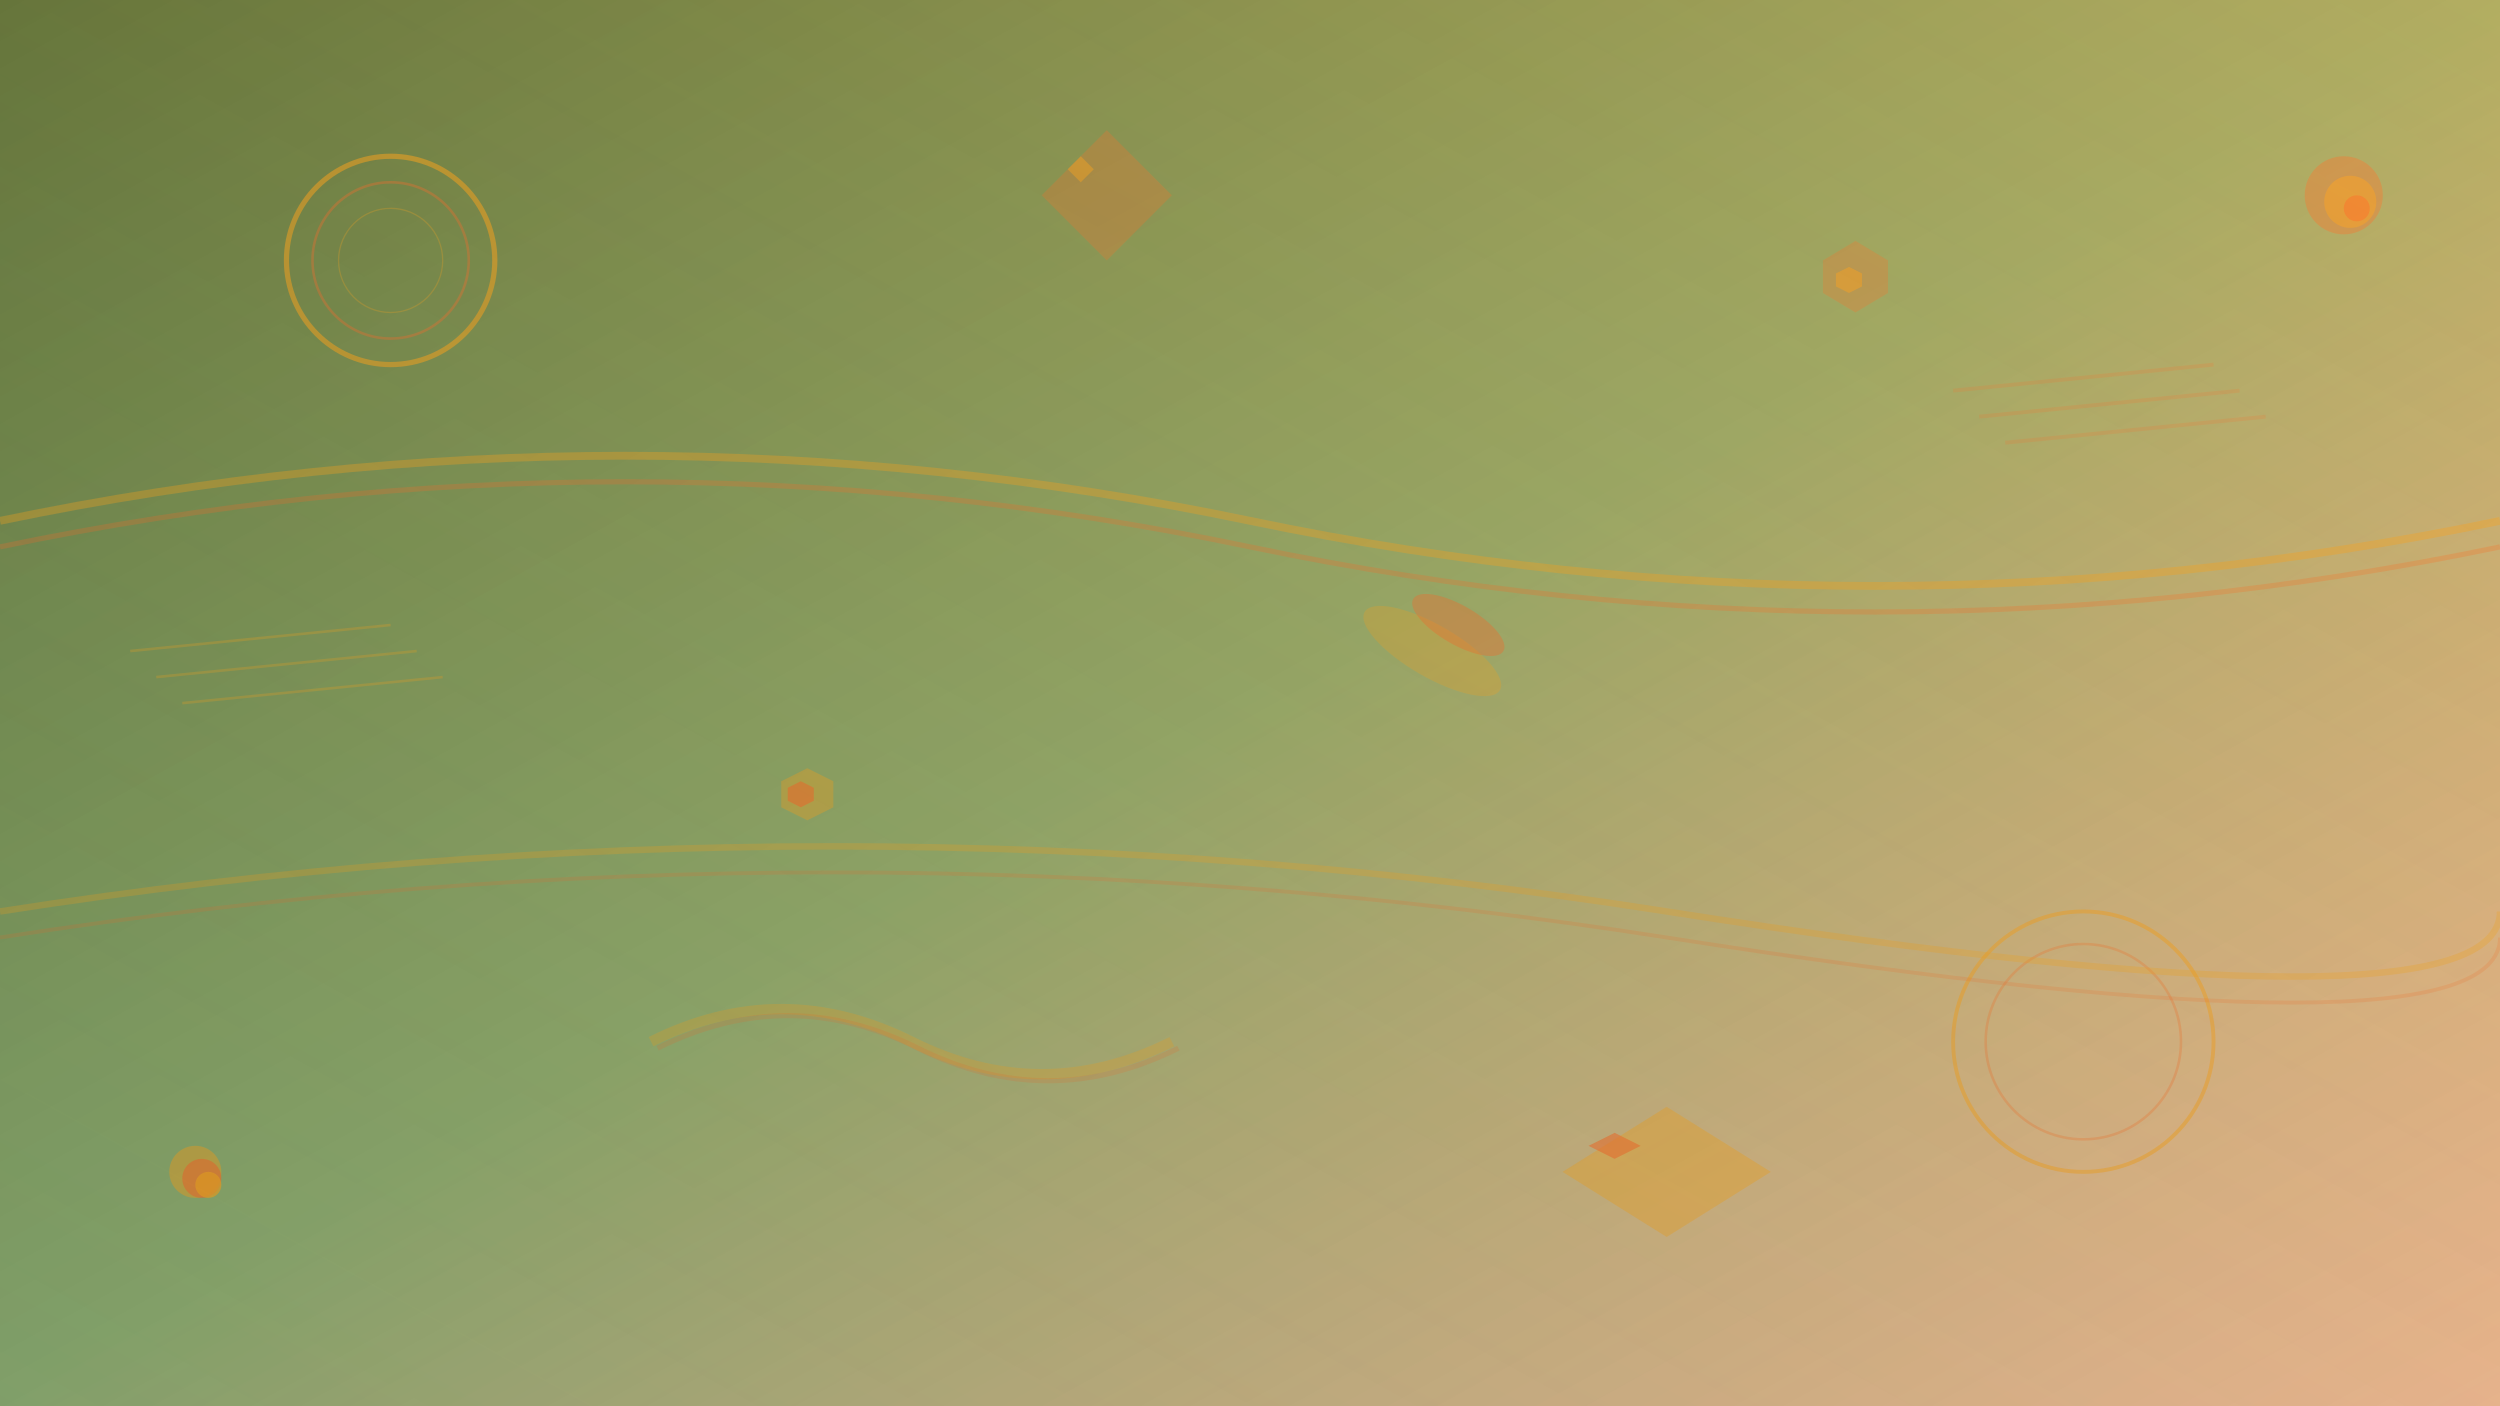 <svg width="1920" height="1080" viewBox="0 0 1920 1080" fill="none" xmlns="http://www.w3.org/2000/svg">
  <defs>
    <linearGradient id="grad1" x1="0%" y1="0%" x2="100%" y2="100%">
      <stop offset="0%" style="stop-color:#2d5016;stop-opacity:0.8" />
      <stop offset="50%" style="stop-color:#4a7c23;stop-opacity:0.6" />
      <stop offset="100%" style="stop-color:#ff6b35;stop-opacity:0.4" />
    </linearGradient>
    <linearGradient id="grad2" x1="100%" y1="0%" x2="0%" y2="100%">
      <stop offset="0%" style="stop-color:#ffa726;stop-opacity:0.5" />
      <stop offset="100%" style="stop-color:#2d5016;stop-opacity:0.3" />
    </linearGradient>
  </defs>
  
  <!-- Background shapes -->
  <rect width="1920" height="1080" fill="url(#grad1)"/>
  
  <!-- Abstract car-related shapes -->
  <!-- Wheel shapes -->
  <circle cx="300" cy="200" r="80" fill="none" stroke="#ffa726" stroke-width="4" opacity="0.6"/>
  <circle cx="300" cy="200" r="60" fill="none" stroke="#ff6b35" stroke-width="2" opacity="0.4"/>
  <circle cx="300" cy="200" r="40" fill="none" stroke="#ffa726" stroke-width="1" opacity="0.3"/>
  
  <circle cx="1600" cy="800" r="100" fill="none" stroke="#ffa726" stroke-width="3" opacity="0.5"/>
  <circle cx="1600" cy="800" r="75" fill="none" stroke="#ff6b35" stroke-width="2" opacity="0.3"/>
  
  <!-- Road-like curves -->
  <path d="M0,400 Q480,300 960,400 T1920,400" stroke="#ffa726" stroke-width="6" fill="none" opacity="0.4"/>
  <path d="M0,420 Q480,320 960,420 T1920,420" stroke="#ff6b35" stroke-width="4" fill="none" opacity="0.3"/>
  
  <path d="M0,700 Q640,600 1280,700 T1920,700" stroke="#ffa726" stroke-width="5" fill="none" opacity="0.3"/>
  <path d="M0,720 Q640,620 1280,720 T1920,720" stroke="#ff6b35" stroke-width="3" fill="none" opacity="0.2"/>
  
  <!-- Geometric shapes representing engine parts -->
  <polygon points="800,150 850,100 900,150 850,200" fill="#ff6b35" opacity="0.3"/>
  <polygon points="820,130 830,120 840,130 830,140" fill="#ffa726" opacity="0.5"/>
  
  <polygon points="1200,900 1280,850 1360,900 1280,950" fill="#ffa726" opacity="0.4"/>
  <polygon points="1220,880 1240,870 1260,880 1240,890" fill="#ff6b35" opacity="0.6"/>
  
  <!-- Speed lines -->
  <g opacity="0.3">
    <line x1="100" y1="500" x2="300" y2="480" stroke="#ffa726" stroke-width="2"/>
    <line x1="120" y1="520" x2="320" y2="500" stroke="#ffa726" stroke-width="2"/>
    <line x1="140" y1="540" x2="340" y2="520" stroke="#ffa726" stroke-width="2"/>
  </g>
  
  <g opacity="0.2">
    <line x1="1500" y1="300" x2="1700" y2="280" stroke="#ff6b35" stroke-width="3"/>
    <line x1="1520" y1="320" x2="1720" y2="300" stroke="#ff6b35" stroke-width="3"/>
    <line x1="1540" y1="340" x2="1740" y2="320" stroke="#ff6b35" stroke-width="3"/>
  </g>
  
  <!-- Hexagonal shapes representing bolts/nuts -->
  <polygon points="600,600 620,590 640,600 640,620 620,630 600,620" fill="#ffa726" opacity="0.4"/>
  <polygon points="605,605 615,600 625,605 625,615 615,620 605,615" fill="#ff6b35" opacity="0.6"/>
  
  <polygon points="1400,200 1425,185 1450,200 1450,225 1425,240 1400,225" fill="#ff6b35" opacity="0.3"/>
  <polygon points="1410,210 1420,205 1430,210 1430,220 1420,225 1410,220" fill="#ffa726" opacity="0.5"/>
  
  <!-- Curved paths representing exhaust pipes -->
  <path d="M500,800 Q600,750 700,800 Q800,850 900,800" stroke="#ffa726" stroke-width="8" fill="none" opacity="0.3"/>
  <path d="M505,805 Q605,755 705,805 Q805,855 905,805" stroke="#ff6b35" stroke-width="4" fill="none" opacity="0.2"/>
  
  <!-- Abstract motorcycle shapes -->
  <ellipse cx="1100" cy="500" rx="60" ry="20" fill="#ffa726" opacity="0.3" transform="rotate(30 1100 500)"/>
  <ellipse cx="1120" cy="480" rx="40" ry="15" fill="#ff6b35" opacity="0.4" transform="rotate(30 1120 480)"/>
  
  <!-- Additional decorative elements -->
  <circle cx="150" cy="900" r="20" fill="#ffa726" opacity="0.5"/>
  <circle cx="155" cy="905" r="15" fill="#ff6b35" opacity="0.6"/>
  <circle cx="160" cy="910" r="10" fill="#ffa726" opacity="0.7"/>
  
  <circle cx="1800" cy="150" r="30" fill="#ff6b35" opacity="0.4"/>
  <circle cx="1805" cy="155" r="20" fill="#ffa726" opacity="0.5"/>
  <circle cx="1810" cy="160" r="10" fill="#ff6b35" opacity="0.6"/>
  
  <!-- Gradient overlay -->
  <rect width="1920" height="1080" fill="url(#grad2)" opacity="0.6"/>
</svg>
